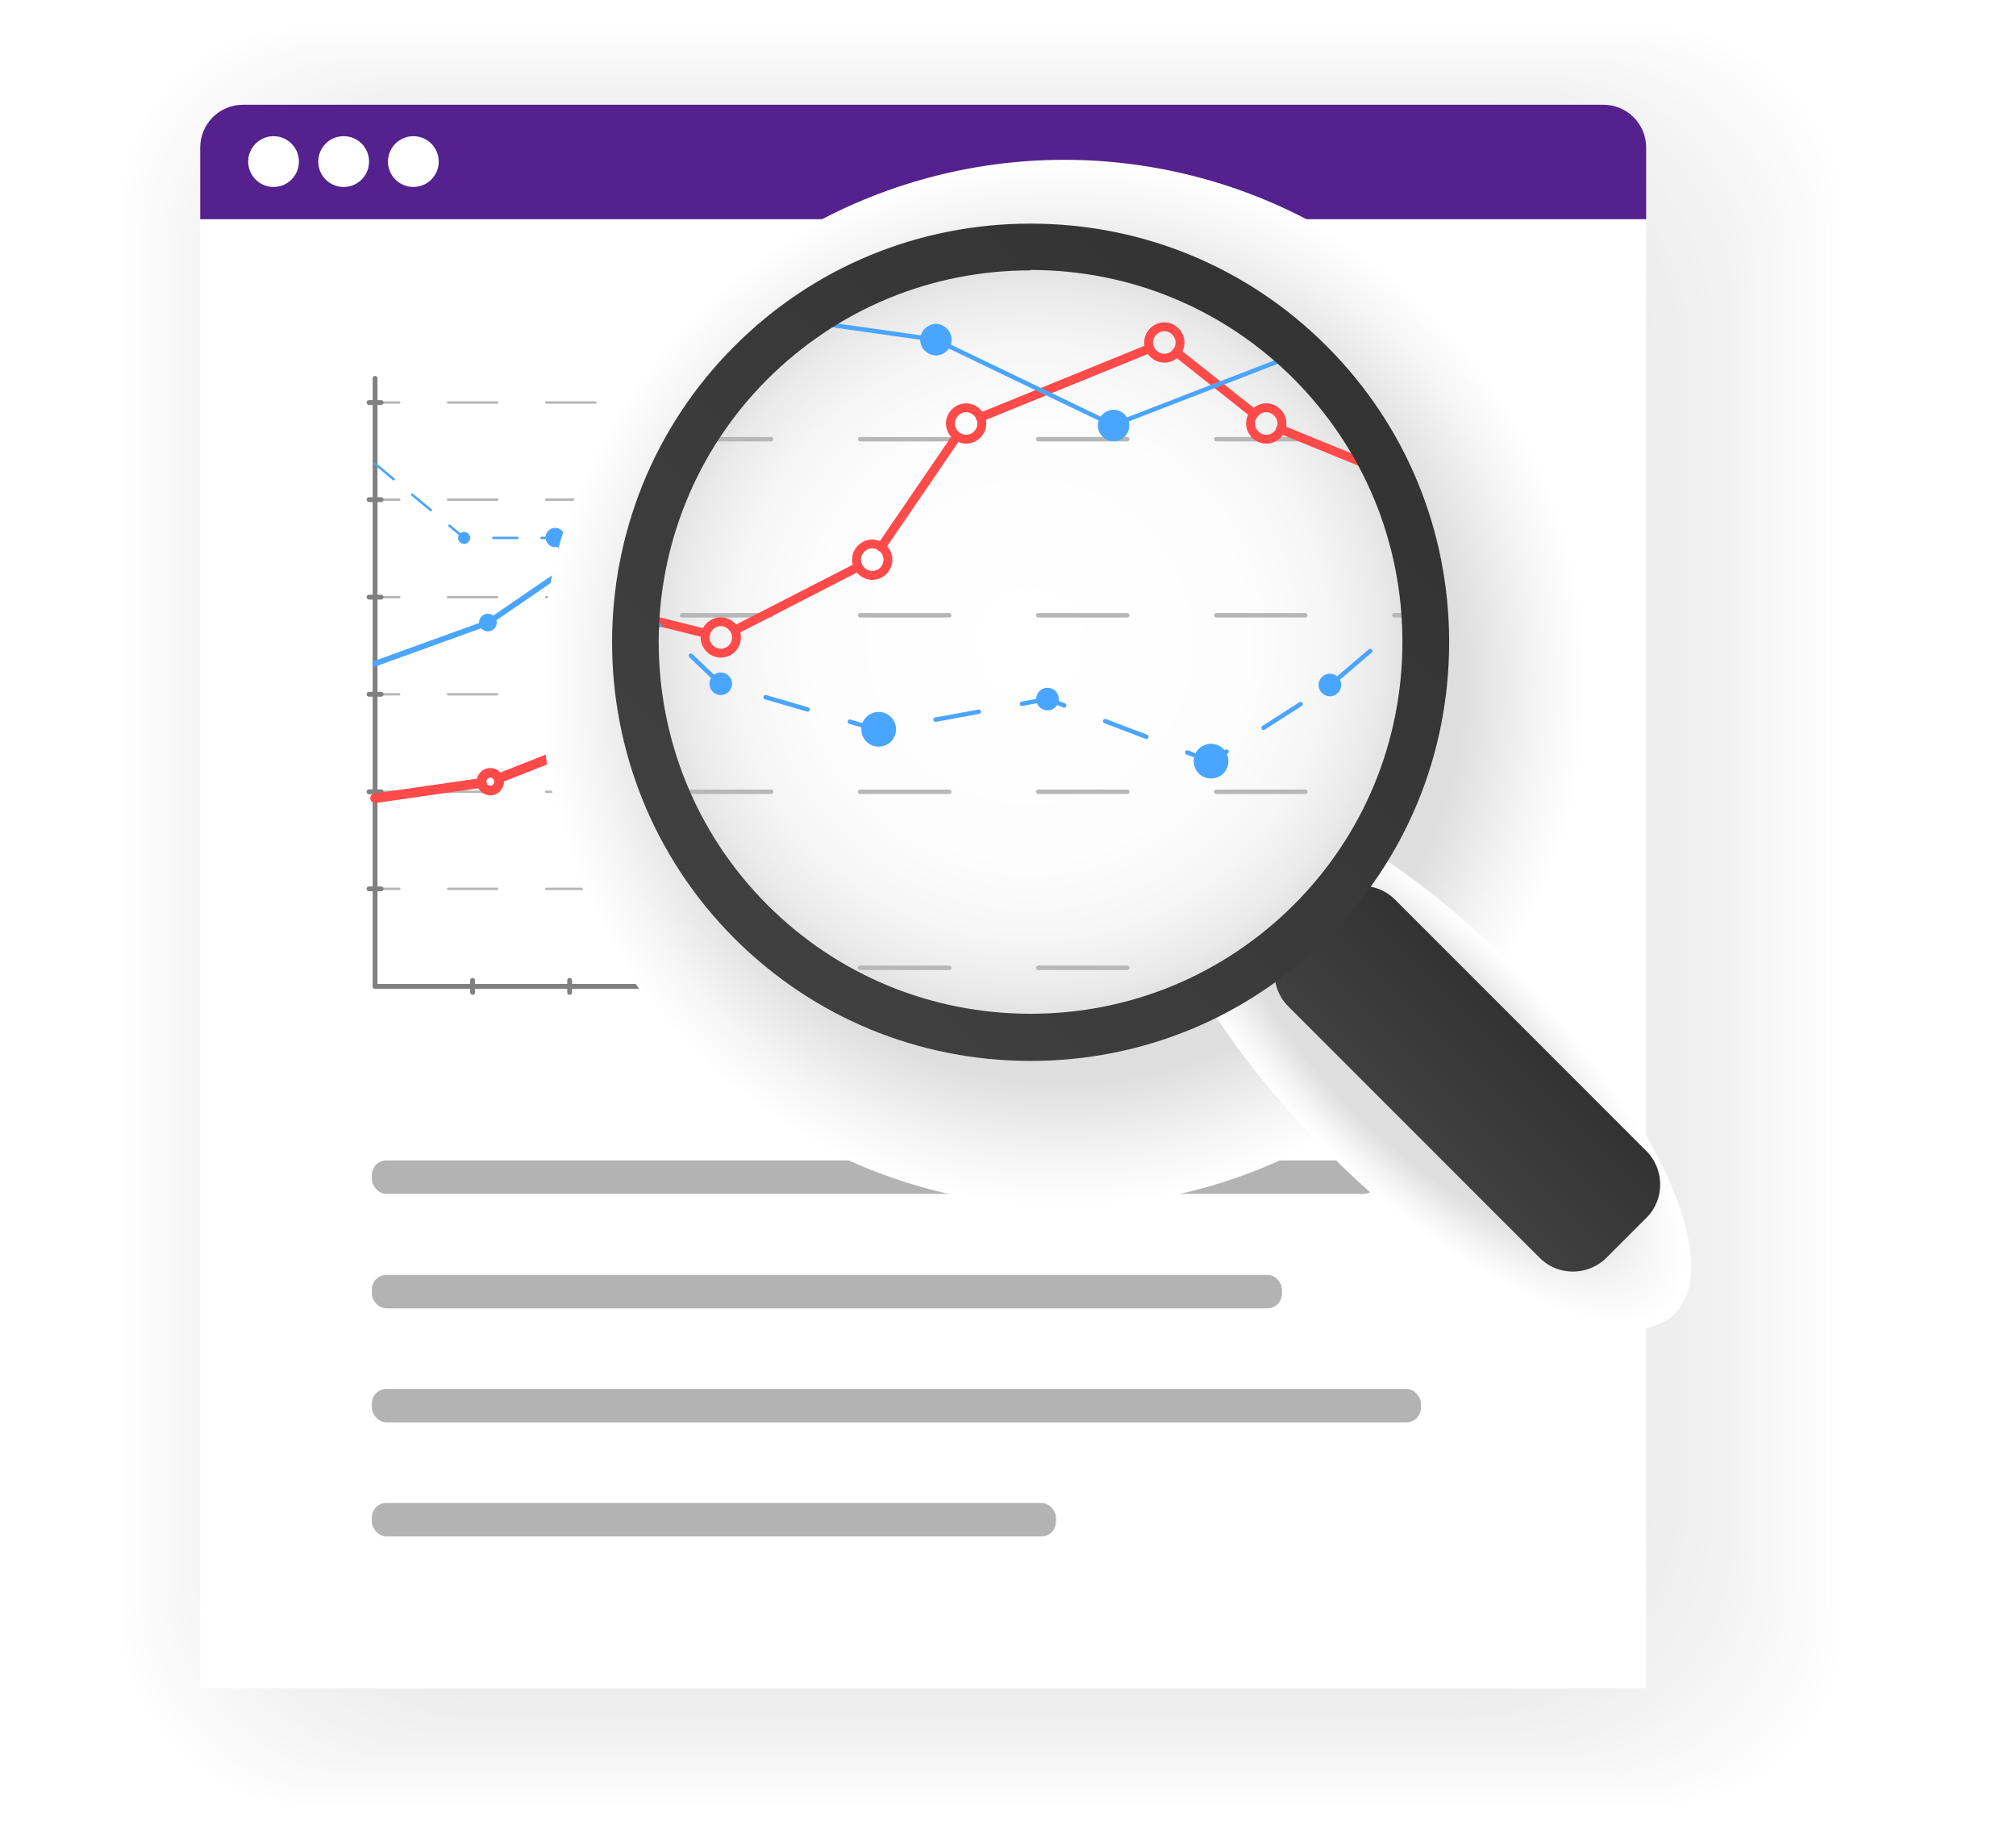 <svg xmlns="http://www.w3.org/2000/svg" xmlns:v="https://vecta.io/nano" viewBox="0 0 50.04 45.51"><style><![CDATA[.t,.C,.u{mix-blend-mode:multiply}.B{isolation:isolate}.AE{stroke-linejoin:round}.AF{stroke:#ff4a4a}.AG{stroke-linecap:round}.AH{stroke-width:.22}.AI{stroke-width:.24}.AJ{stroke:#4aa5ff}.AK{fill:#4aa5ff}.AL{stroke-width:.11}]]></style><defs><radialGradient id="A" cx="26.4" cy="16.95" fx="26.4" fy="16.95" r="12.99" gradientTransform="translate(38.87 -11.84) rotate(80.7)" href="#L"><stop offset=".76" stop-color="#dedede"></stop><stop offset=".91" stop-color="#f5f5f5"></stop><stop offset="1" stop-color="#fff"></stop></radialGradient><radialGradient id="B" cx="-7.14" cy="-75.86" fx="-7.14" fy="-75.86" r="12.99" gradientTransform="translate(73.36 61.85) rotate(-45) scale(.25 .69)" href="#L"><stop offset=".64" stop-color="#dedede"></stop><stop offset=".86" stop-color="#f5f5f5"></stop><stop offset="1" stop-color="#fff"></stop></radialGradient><linearGradient id="C" x1="35.093" y1="28.096" x2="37.745" y2="25.444" href="#L"><stop offset="0" stop-color="#404040"></stop><stop offset="1" stop-color="#333"></stop></linearGradient><radialGradient id="D" cx="25.58" cy="15.94" fx="25.58" fy="15.94" r="9.81" href="#L"><stop offset="0" stop-color="#fff"></stop><stop offset=".55" stop-color="#fdfdfd"></stop><stop offset=".75" stop-color="#f6f6f6"></stop><stop offset=".89" stop-color="#eaeaea"></stop><stop offset="1" stop-color="#dbdbdb"></stop></radialGradient><clipPath id="E"><path d="M32.52,9c3.83,3.83,3.83,10.04,0,13.88-3.83,3.83-10.04,3.83-13.88,0-3.83-3.83-3.83-10.04,0-13.88,3.83-3.83,10.04-3.83,13.88,0Z" fill="url(#D)"></path></clipPath><linearGradient id="F" x1="18.229" y1="23.281" x2="32.93" y2="8.58" href="#C"></linearGradient><path id="G" d="M11.12 9.99h23.54"></path><path id="H" d="M22.54,14.61c0,.12-.1.22-.22.22s-.22-.1-.22-.22.1-.22.22-.22.22.1.22.22Z"></path><path id="I" d="M17.18,16.71h0c-.13,0-.24-.11-.24-.24h0c0-.13.11-.24.24-.24h0c.13,0,.24.11.24.24h0c0,.13-.11.24-.24.24Z"></path><path id="J" d="M24.37,10.51c0,.22-.18.39-.39.39s-.39-.18-.39-.39.18-.39.39-.39.39.18.39.39Z"></path><path id="K" d="M14.66,14.32h0c-.24,0-.43-.19-.43-.43h0c0-.24.19-.43.43-.43h0c.24,0,.43.19.43.43h0c0,.24-.19.43-.43.43Z"></path><linearGradient id="L" gradientUnits="userSpaceOnUse"></linearGradient></defs><g class="B"><g class="C"><rect x="1.94" width="45.06" height="45.51" rx="4.04" fill="#fff" opacity="0"></rect><g fill="#fefefe"><rect x="2.09" y=".1" width="44.71" height="45.3" rx="4.1" opacity=".03"></rect><rect x="2.25" y=".21" width="44.37" height="45.1" rx="4.15" opacity=".06"></rect></g><g fill="#fdfdfd"><rect x="2.41" y=".31" width="44.02" height="44.89" rx="4.2" opacity=".1"></rect><rect x="2.57" y=".41" width="43.67" height="44.68" rx="4.25" opacity=".13"></rect></g><g fill="#fcfcfc"><rect x="2.72" y=".52" width="43.33" height="44.48" rx="4.31" opacity=".16"></rect><rect x="2.88" y=".62" width="42.98" height="44.27" rx="4.36" opacity=".19"></rect></g><rect x="3.04" y=".72" width="42.64" height="44.06" rx="4.41" fill="#fbfbfb" opacity=".23"></rect><g fill="#fafafa"><rect x="3.19" y=".83" width="42.29" height="43.86" rx="4.47" opacity=".26"></rect><rect x="3.35" y=".93" width="41.94" height="43.65" rx="4.52" opacity=".29"></rect></g><g fill="#f9f9f9"><rect x="3.51" y="1.03" width="41.6" height="43.44" rx="4.57" opacity=".32"></rect><rect x="3.66" y="1.14" width="41.25" height="43.24" rx="4.62" opacity=".35"></rect></g><rect x="3.82" y="1.24" width="40.9" height="43.03" rx="4.68" fill="#f8f8f8" opacity=".39"></rect><g fill="#f7f7f7"><rect x="3.98" y="1.35" width="40.56" height="42.82" rx="4.73" opacity=".42"></rect><rect x="4.13" y="1.45" width="40.21" height="42.61" rx="4.78" opacity=".45"></rect></g><g fill="#f6f6f6"><rect x="4.29" y="1.55" width="39.87" height="42.41" rx="4.84" opacity=".48"></rect><rect x="4.45" y="1.66" width="39.52" height="42.2" rx="4.89" opacity=".52"></rect></g><g fill="#f5f5f5"><rect x="4.6" y="1.76" width="39.17" height="41.99" rx="4.94" opacity=".55"></rect><rect x="4.76" y="1.86" width="38.83" height="41.79" rx="4.99" opacity=".58"></rect></g><rect x="4.92" y="1.97" width="38.48" height="41.58" rx="5.05" fill="#f4f4f4" opacity=".61"></rect><g fill="#f3f3f3"><rect x="5.07" y="2.07" width="38.14" height="41.37" rx="5.1" opacity=".65"></rect><rect x="5.23" y="2.17" width="37.79" height="41.17" rx="5.15" opacity=".68"></rect></g><g fill="#f2f2f2"><rect x="5.39" y="2.28" width="37.44" height="40.96" rx="5.21" opacity=".71"></rect><rect x="5.55" y="2.38" width="37.1" height="40.75" rx="5.26" opacity=".74"></rect></g><rect x="5.7" y="2.48" width="36.75" height="40.55" rx="5.31" fill="#f1f1f1" opacity=".77"></rect><g fill="#f0f0f0"><rect x="5.86" y="2.59" width="36.41" height="40.34" rx="5.36" opacity=".81"></rect><rect x="6.02" y="2.69" width="36.06" height="40.13" rx="5.42" opacity=".84"></rect></g><g fill="#efefef"><rect x="6.17" y="2.79" width="35.71" height="39.92" rx="5.47" opacity=".87"></rect><rect x="6.33" y="2.9" width="35.37" height="39.72" rx="5.52" opacity=".9"></rect></g><g fill="#eee"><rect x="6.49" y="3" width="35.02" height="39.51" rx="5.58" opacity=".94"></rect><rect x="6.64" y="3.1" width="34.67" height="39.3" rx="5.63" opacity=".97"></rect></g><rect x="6.8" y="3.21" width="34.33" height="39.1" rx="5.68" fill="#ededed"></rect></g><path d="M6.26,2.61h33.31c.71,0,1.29.58,1.29,1.29v38H4.97V3.9c0-.71.58-1.29,1.29-1.29Z" fill="#fff"></path><path d="M6.03,2.6h33.77c.58,0,1.06.47,1.06,1.06v1.78H4.97v-1.78c0-.58.47-1.06,1.06-1.06Z" fill="#55218e"></path><g fill="#fff"><circle cx="6.79" cy="4.01" r=".63"></circle><path d="M9.16,4.01c0,.35-.28.63-.63.63s-.63-.28-.63-.63.28-.63.63-.63.63.28.63.63Z"></path><circle cx="10.26" cy="4.01" r=".63"></circle></g><g fill="none" class="AE"><g class="AG"><g stroke="#b7b7b7" stroke-dasharray="1.22 1.22" stroke-width=".06"><path d="M9.31 9.99h.6"></path><use href="#G"></use><path d="M35.27 9.99h.6M9.31 12.4h.6"></path><use href="#G" y="2.41"></use><path d="M35.27 12.4h.6M9.31 14.82h.6"></path><use href="#G" y="4.83"></use><path d="M35.27 14.82h.6M9.31 17.23h.6"></path><use href="#G" y="7.24"></use><path d="M35.27 17.23h.6M9.31 19.65h.6"></path><use href="#G" y="9.66"></use><path d="M35.27 19.65h.6M9.31 22.06h.6"></path><use href="#G" y="12.07"></use><path d="M35.27 22.06h.6M9.31 24.48h.6"></path><use href="#G" y="14.49"></use><path d="M35.27 24.48h.6"></path></g><g stroke-width=".12"><g stroke="gray"><path d="M9.31 24.48h27.33M9.16 22.06h.3m-.3-2.41h.3m-.3-2.42h.3m-.3-2.41h.3m-.3-2.42h.3m-.3-2.41h.3"></path><path d="M11.73 24.33v.3m2.41-.3v.3m2.41-.3v.3m2.42-.3v.3m2.41-.3v.3m2.42-.3v.3m2.41-.3v.3m2.42-.3v.3m2.41-.3v.3m2.42-.3v.3m2.41-.3v.3m-26.56-.15V9.39"></path></g><path d="M33.76 14.08h0m.35-.23v-.01m-1.33 1.22h-.01" stroke="#cee8f5"></path></g><path d="M35.87 13.13l-1.76.71v.01m-1.69 1.4l-2.91.49m-3.24-1.27l-1.06-.84m-3.01 1.15l-1.03 1.52m-2.41 1.18l-2.54-.63m-1.82 1.67l-2.03.8m3.48-2.36l-1.11 1.31m6.11-1.7l-1.69.87m5.68-3.86l-2.32.94m6.59 1.17l-2.48-1m6.14.37l.98-.98m-21.79 5.35l-2.65.38" class="AF AI"></path></g><path d="M16.22 16.82c0 .12-.1.22-.22.22s-.22-.1-.22-.22.1-.22.22-.22.22.1.22.22zm9.04-3.32c0 .12-.1.22-.22.22s-.22-.1-.22-.22.1-.22.22-.22.22.1.22.22zm4.26 2.27c0 .12-.1.22-.22.22s-.22-.1-.22-.22.1-.22.22-.22.22.1.22.22zm4.61-1.84c0 .12-.1.22-.22.22s-.22-.1-.22-.22.1-.22.22-.22.22.1.22.22z" class="AF AI"></path><use href="#H" class="AF AI"></use><use href="#H" x="4.12" class="AF AI"></use><path d="M32.84 15.21c0 .12-.1.22-.22.22s-.22-.1-.22-.22.1-.22.22-.22.22.1.22.22zm-11.58 1.26c0 .12-.1.22-.22.22s-.22-.1-.22-.22.1-.22.22-.22.22.1.22.22zm-2.07 1.07c0 .12-.1.22-.22.22s-.22-.1-.22-.22.1-.22.22-.22.22.1.22.22zm-4.37.89c0 .12-.1.22-.22.22s-.22-.1-.22-.22.1-.22.22-.22.22.1.22.22zm-2.43.97c0 .12-.1.22-.22.22s-.22-.1-.22-.22.1-.22.22-.22.22.1.22.22z" class="AF AI"></path><path d="M9.31 16.47l2.79-1.01 2.76-1.89 3.09.57 1.66-1.01 2.3.33 2.43 1.17 2.93-1.13 1.76-1.38 2.79-.41 2.39.35 1.66-1.08" stroke-width=".14" class="AG AJ"></path></g><g class="AK"><path d="M12.33 15.45c0 .12-.1.22-.22.22s-.22-.1-.22-.22.1-.22.22-.22.22.1.22.22zm2.75-1.88c0 .12-.1.22-.22.22s-.22-.1-.22-.22.1-.22.22-.22.22.1.22.22zm3.09.57c0 .12-.1.22-.22.22s-.22-.1-.22-.22.1-.22.22-.22.22.1.22.22zm1.66-1.01c0 .12-.1.22-.22.22s-.22-.1-.22-.22.1-.22.22-.22.22.1.22.22zm2.3.33c0 .12-.1.22-.22.22s-.22-.1-.22-.22.1-.22.22-.22.22.1.22.22z"></path><circle cx="24.35" cy="14.63" r=".22"></circle><path d="M29.23 12.11c0 .12-.1.22-.22.22s-.22-.1-.22-.22.1-.22.22-.22.22.1.22.22zm-1.75 1.4c0 .12-.1.22-.22.22s-.22-.1-.22-.22.1-.22.22-.22.22.1.22.22zm4.55-1.78c0 .12-.1.22-.22.22s-.22-.1-.22-.22.1-.22.22-.22.22.1.22.22zm2.39.34c0 .12-.1.22-.22.22s-.22-.1-.22-.22.1-.22.22-.22.22.1.22.22z"></path></g><path d="M9.31 11.51l2.21 1.84h2.24l1.23 2.41 2.19.71 1.79 1.71 2.16.63 2.32-.43 2.23.85 1.64-1.04 2.01-1.72 2.11 1.57 2.69-1.11 1.74-.46" fill="none" stroke-dasharray=".6" stroke-width=".06" class="AE AG AJ"></path><g class="AK"><path d="M11.52 13.5h0c-.08 0-.15-.07-.15-.15h0c0-.08.07-.15.15-.15h0c.08 0 .15.07.15.15h0c0 .08-.07.15-.15.15zm2.26.08h0c-.13 0-.24-.11-.24-.24h0c0-.13.11-.24.24-.24h0c.13 0 .24.11.24.24h0c0 .13-.11.24-.24.24zM15 15.92h0c-.08 0-.15-.07-.15-.15h0c0-.08.07-.15.15-.15h0c.08 0 .15.07.15.15h0c0 .08-.07.15-.15.15z"></path><use href="#I"></use><path d="M18.97 18.32h0c-.08 0-.15-.07-.15-.15h0c0-.08.07-.15.15-.15h0c.08 0 .15.07.15.15h0c0 .08-.07.15-.15.15zm2.16.71h0c-.13 0-.24-.11-.24-.24h0c0-.13.11-.24.24-.24h0c.13 0 .24.11.24.24h0c0 .13-.11.24-.24.24zm2.32-.49h0c-.08 0-.15-.07-.15-.15h0c0-.08.07-.15.15-.15h0c.08 0 .15.07.15.15h0c0 .08-.07.15-.15.15zm2.23.93h0c-.13 0-.24-.11-.24-.24h0c0-.13.11-.24.24-.24h0c.13 0 .24.11.24.24h0c0 .13-.11.24-.24.24zm1.63-1.13h0c-.08 0-.15-.07-.15-.15h0c0-.08.07-.15.15-.15h0c.08 0 .15.07.15.15h0c0 .08-.07.15-.15.15zm4.14-.15h0c-.08 0-.15-.07-.15-.15h0c0-.08.07-.15.15-.15h0c.08 0 .15.07.15.15h0c0 .08-.07.15-.15.15zm2.68-1.5h0c.13 0 .24.11.24.24h0c0 .13-.11.24-.24.24h0c-.13 0-.24-.11-.24-.24h0c0-.13.11-.24.24-.24z"></path><use href="#I" x="12.15"></use></g><g fill="#b3b3b3"><rect x="9.23" y="37.3" width="16.98" height=".83" rx=".36"></rect><rect x="9.23" y="34.47" width="26.04" height=".83" rx=".36"></rect><rect x="9.23" y="31.64" width="22.59" height=".83" rx=".36"></rect><rect x="9.23" y="28.8" width="24.97" height=".83" rx=".36"></rect></g><circle class="t" cx="26.4" cy="16.95" r="12.99" transform="matrix(.162 -.987 .987 .162 5.41 40.27)" fill="url(#A)"></circle><path class="u" d="M37.57 23.99c3.48 3.48 5.27 7.34 4 8.61s-5.13-.52-8.61-4-5.27-7.34-4-8.61 5.13.52 8.61 4z" fill="url(#B)"></path><path d="M32.43 22.95l-.37.31a1.16 1.16 0 0 0-.08 1.72l6.24 6.24c.45.45 1.19.45 1.65 0l.5-.5.5-.5c.45-.45.45-1.19 0-1.65l-6.24-6.24a1.16 1.16 0 0 0-1.72.08l-.31.37a1.21 1.21 0 0 1-.16.16z" fill="url(#C)"></path><path d="M32.52,9c3.83,3.83,3.83,10.04,0,13.88-3.83,3.83-10.04,3.83-13.88,0-3.83-3.83-3.83-10.04,0-13.88,3.83-3.83,10.04-3.83,13.88,0Z" fill="url(#D)"></path><g clip-path="url(#E)"><g fill="none" class="AE"><g class="AG"><g stroke-dasharray="2.21 2.21" stroke="#b7b7b7" class="AL"><path d="M.38 2.14h1.1m2.19 0h42.67m1.09 0h1.09M.38 6.52h1.1m2.19 0h42.67m1.09 0h1.09M.38 10.9h1.1m2.19 0h42.67m1.09 0h1.09M.38 15.27h1.1m2.19 0h42.67m1.09 0h1.09M.38 19.65h1.1m2.19 0h42.67m1.09 0h1.09M.38 24.02h1.1m2.19 0h42.67m1.09 0h1.09M.38 28.4h1.1m2.19 0h42.67m1.09 0h1.09"></path></g><g stroke="gray" class="AH"><path d="M.38 28.4h49.55M.11 24.02h.55m-.55-4.37h.55m-.55-4.38h.55M.11 10.9h.55M.11 6.52h.55M.11 2.14h.55"></path><path d="M4.76 28.13v.54m4.38-.54v.54m4.37-.54v.54m4.38-.54v.54m4.38-.54v.54m4.37-.54v.54m4.38-.54v.54m4.37-.54v.54m4.38-.54v.54m4.38-.54v.54m4.37-.54v.54M.38 28.4V1.05"></path></g><g stroke="#cee8f5" class="AH"><path d="M44.69 9.56v-.01m.64-.42v-.01m-2.41 2.21h-.01"></path></g><g class="AF AH"><path d="M48.52 7.84l-3.19 1.28v.01m-3.06 2.54l-5.27.89m-5.87-2.29L29.2 8.74m-5.45 2.09l-1.88 2.75m-4.35 2.14l-4.62-1.15M9.61 17.6l-3.68 1.46m6.3-4.29l-2.01 2.38m11.08-3.08l-3.06 1.57m10.29-6.99l-4.2 1.71m11.94 2.12l-4.49-1.83m11.13.68l1.78-1.77m-39.5 9.69l-4.81.69"></path></g></g><path d="M12.91 14.52a.39.39 0 0 1-.39.39c-.21 0-.39-.18-.39-.39s.18-.39.39-.39.39.18.39.39zM29.29 8.5a.39.39 0 0 1-.39.39c-.21 0-.39-.18-.39-.39s.18-.39.39-.39.39.18.39.39zm7.73 4.13a.39.39 0 0 1-.39.39c-.21 0-.39-.18-.39-.39s.18-.39.39-.39.39.18.39.39zm8.34-3.35a.39.39 0 0 1-.39.39c-.21 0-.39-.18-.39-.39s.18-.39.39-.39.39.18.39.39z" class="AF AH"></path><use href="#J" class="AF AH"></use><path d="M31.82 10.51a.39.39 0 0 1-.39.39c-.21 0-.39-.18-.39-.39s.18-.39.39-.39.39.18.39.39zm11.22 1.09a.39.39 0 0 1-.39.39c-.21 0-.39-.18-.39-.39s.18-.39.39-.39.39.18.39.39zm-21 2.29a.39.39 0 0 1-.39.39c-.21 0-.39-.18-.39-.39s.18-.39.39-.39.39.18.39.39zm-3.76 1.93a.39.39 0 0 1-.39.39c-.21 0-.39-.18-.39-.39s.18-.39.39-.39.39.18.39.39zm-7.91 1.63a.39.39 0 0 1-.39.39c-.21 0-.39-.18-.39-.39s.18-.39.39-.39.39.18.39.39zm-4.41 1.74a.39.39 0 0 1-.39.39c-.21 0-.39-.18-.39-.39s.18-.39.39-.39.39.18.39.39z" class="AF AH"></path><path d="M.38 13.89l5.06-1.83 5-3.42 5.6 1.02 3.01-1.82 4.17.59 4.41 2.12 5.3-2.05 3.19-2.51 5.06-.72 4.33.63 3.01-1.96" class="AG AJ AL"></path></g><g class="AK"><path d="M5.87 12.04a.39.39 0 0 1-.39.39c-.21 0-.39-.18-.39-.39s.18-.39.39-.39.39.18.39.39zm4.97-3.4a.39.39 0 0 1-.39.39c-.21 0-.39-.18-.39-.39s.18-.39.39-.39.39.18.39.39zm5.59 1.03a.39.39 0 0 1-.39.39c-.21 0-.39-.18-.39-.39s.18-.39.39-.39.39.18.39.39zm3.02-1.83a.39.39 0 0 1-.39.39c-.21 0-.39-.18-.39-.39s.18-.39.39-.39.39.18.39.39zm4.17.59a.39.39 0 0 1-.39.39c-.21 0-.39-.18-.39-.39s.18-.39.39-.39.39.18.39.39zm4.41 2.13a.39.39 0 0 1-.39.39c-.21 0-.39-.18-.39-.39s.18-.39.39-.39.39.18.39.39zm8.46-4.58a.39.39 0 0 1-.39.39c-.21 0-.39-.18-.39-.39s.18-.39.39-.39.39.18.39.39z"></path><circle cx="32.93" cy="8.52" r=".39"></circle><path d="M41.57 5.29a.39.39 0 0 1-.39.39c-.21 0-.39-.18-.39-.39s.18-.39.39-.39.39.18.39.39zm4.33.63a.39.39 0 0 1-.39.39c-.21 0-.39-.18-.39-.39s.18-.39.39-.39.39.18.39.39z"></path></g><path d="M.38 4.9L4.4 8.23h4.05l2.24 4.37 3.96 1.29 3.24 3.09 3.92 1.14 4.19-.77 4.06 1.55 2.96-1.9 3.65-3.11 3.83 2.84 4.88-2.01 3.14-.83" fill="none" stroke-dasharray="1.09" class="AE AG AJ AL"></path><g class="AK"><path d="M4.4 8.51h0a.28.28 0 0 1-.28-.28h0a.28.28 0 0 1 .28-.28h0a.28.28 0 0 1 .28.28h0a.28.28 0 0 1-.28.28zm4.08.15h0c-.24 0-.43-.19-.43-.43h0c0-.24.19-.43.43-.43h0c.24 0 .43.19.43.43h0c0 .24-.19.43-.43.43zm2.21 4.23h0a.28.28 0 0 1-.28-.28h0a.28.28 0 0 1 .28-.28h0a.28.28 0 0 1 .28.28h0a.28.28 0 0 1-.28.28z"></path><use href="#K"></use><path d="M17.89 17.25h0a.28.28 0 0 1-.28-.28h0a.28.28 0 0 1 .28-.28h0a.28.28 0 0 1 .28.28h0a.28.28 0 0 1-.28.28zm3.92 1.28h0c-.24 0-.43-.19-.43-.43h0c0-.24.19-.43.43-.43h0c.24 0 .43.19.43.43h0c0 .24-.19.43-.43.43zm4.19-.9h0a.28.28 0 0 1-.28-.28h0a.28.28 0 0 1 .28-.28h0a.28.28 0 0 1 .28.28h0a.28.28 0 0 1-.28.28zm4.06 1.69h0c-.24 0-.43-.19-.43-.43h0c0-.24.19-.43.43-.43h0c.24 0 .43.19.43.43h0c0 .24-.19.43-.43.43zm2.95-2.04h0a.28.28 0 0 1-.28-.28h0a.28.28 0 0 1 .28-.28h0a.28.28 0 0 1 .28.28h0a.28.28 0 0 1-.28.28zm7.5-.28h0a.28.28 0 0 1-.28-.28h0a.28.28 0 0 1 .28-.28h0a.28.28 0 0 1 .28.28h0a.28.28 0 0 1-.28.28zm4.86-2.71h0c.24 0 .43.19.43.43h0c0 .24-.19.43-.43.43h0c-.24 0-.43-.19-.43-.43h0c0-.24.19-.43.43-.43zm-8.69.03h0c-.24 0-.43-.19-.43-.43h0c0-.24.19-.43.43-.43h0c.24 0 .43.19.43.43h0c0 .24-.19.43-.43.43z"></path></g></g><path d="M25.58,26.33c-2.78,0-5.39-1.08-7.35-3.04-4.05-4.05-4.05-10.65,0-14.7,1.96-1.96,4.57-3.04,7.35-3.04s5.39,1.08,7.35,3.04h0c1.96,1.96,3.04,4.57,3.04,7.35s-1.08,5.39-3.04,7.35c-1.96,1.96-4.57,3.04-7.35,3.04ZM25.58,6.71c-2.47,0-4.78.96-6.53,2.7-3.6,3.6-3.6,9.45,0,13.05,1.74,1.74,4.06,2.7,6.53,2.7s4.78-.96,6.53-2.7c1.74-1.74,2.7-4.06,2.7-6.53s-.96-4.78-2.7-6.53h0c-1.74-1.74-4.06-2.7-6.53-2.7Z" fill="url(#F)"></path></g></svg>
